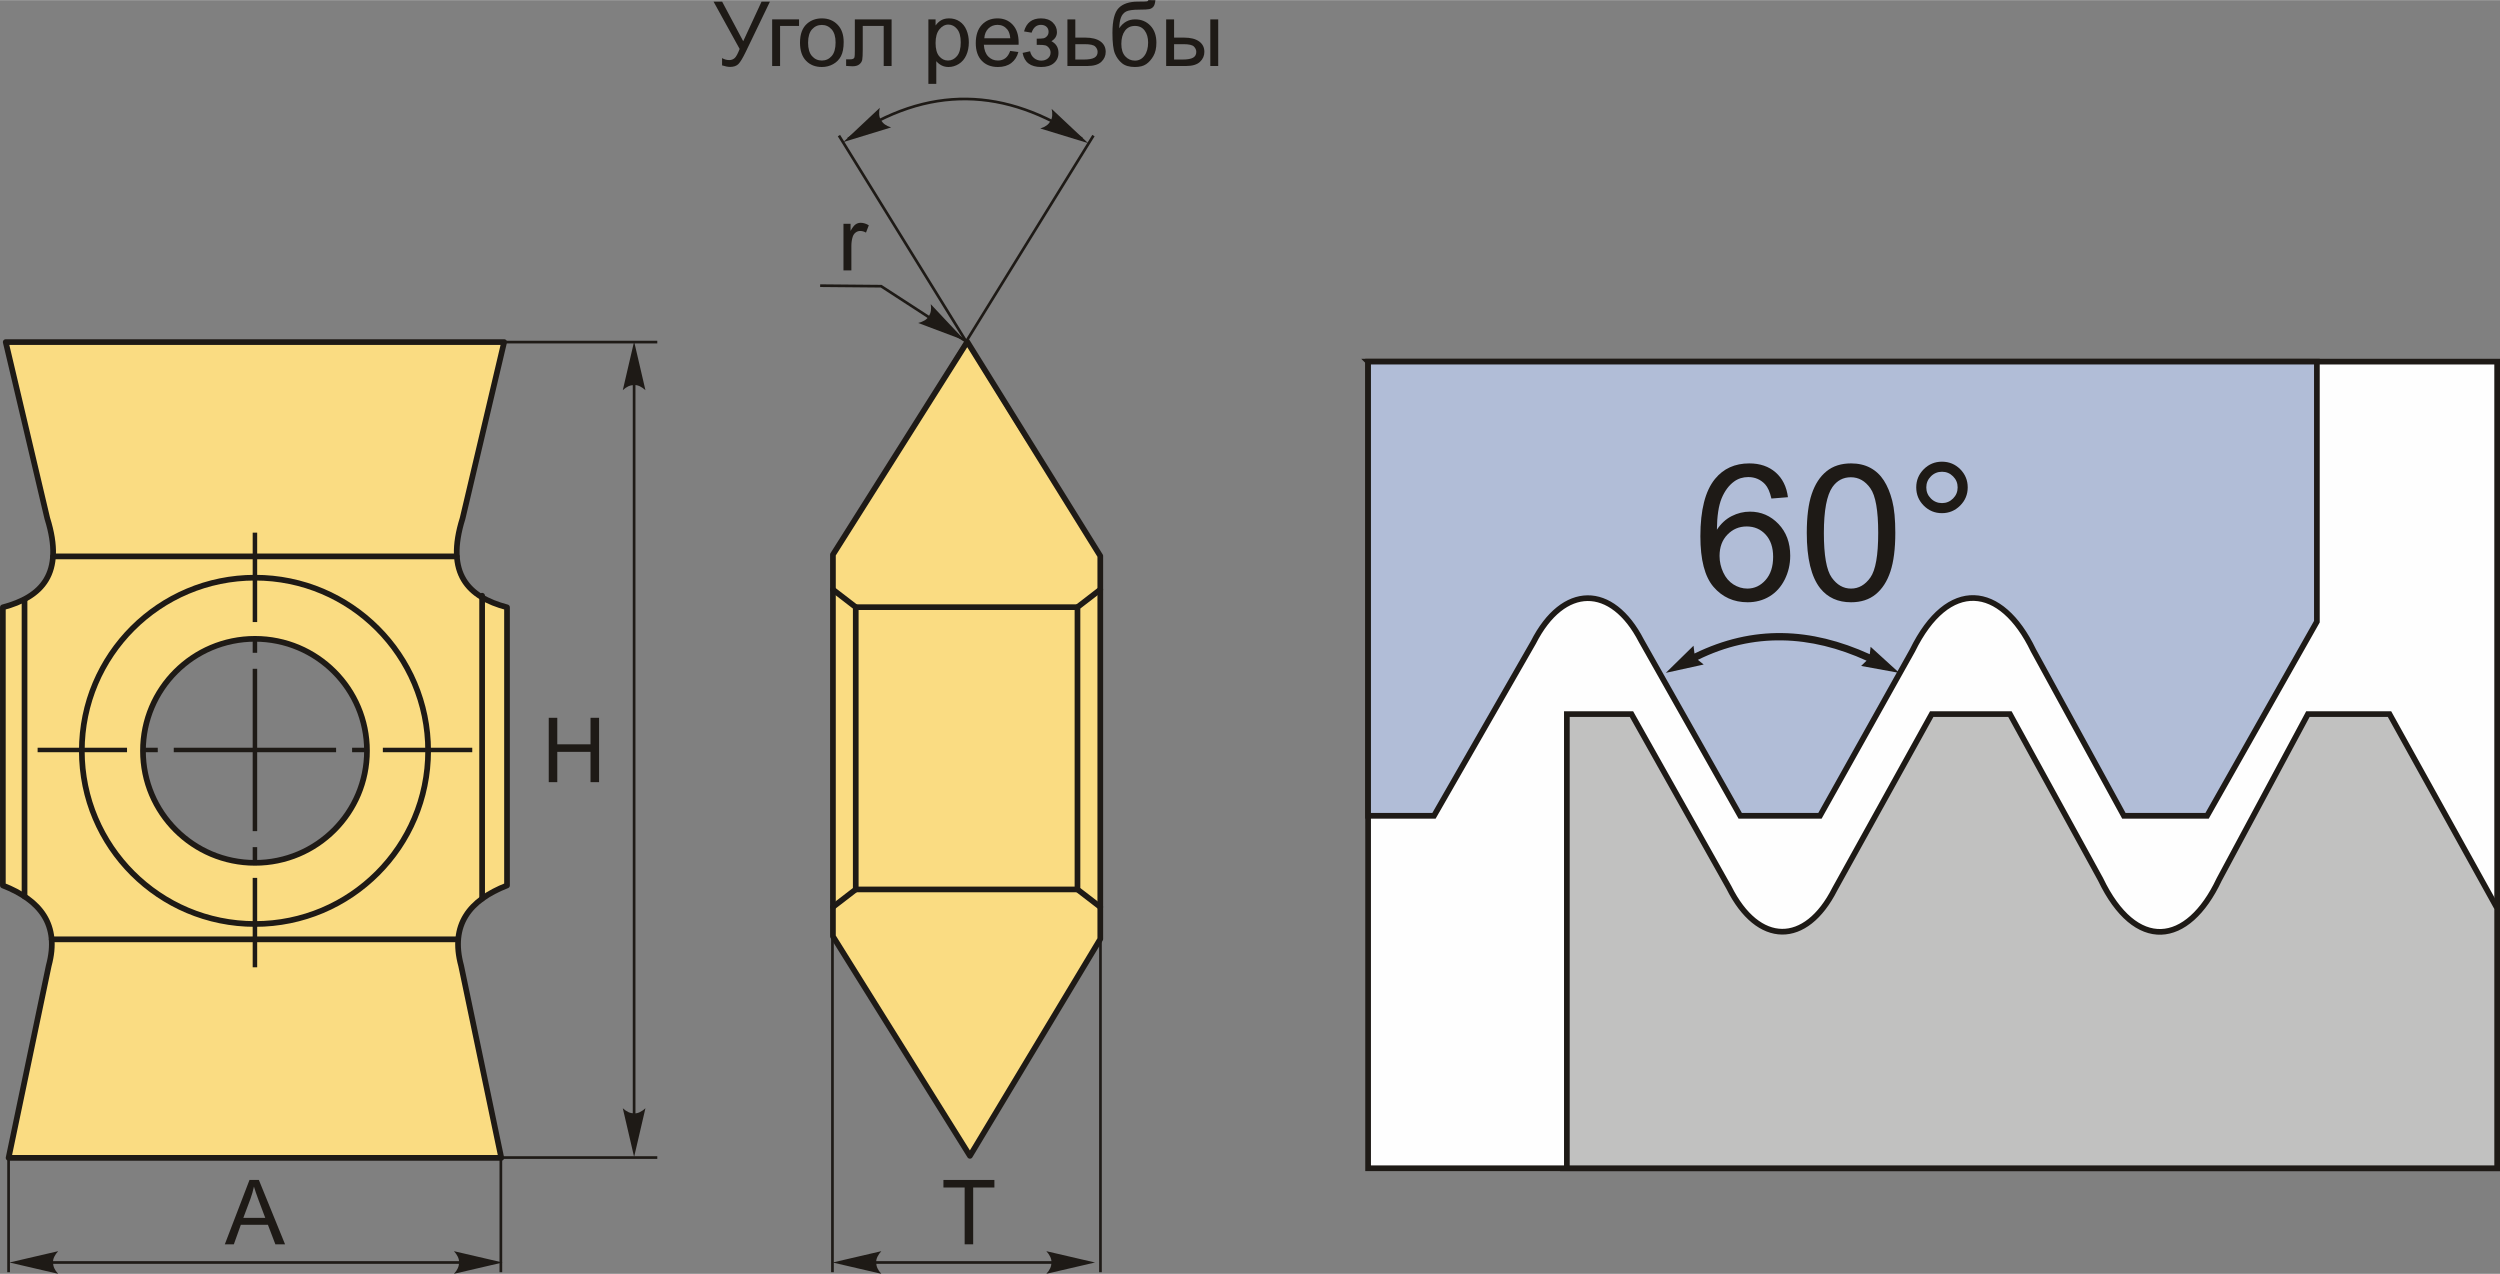 <?xml version="1.0" encoding="UTF-8"?>
<!DOCTYPE svg PUBLIC "-//W3C//DTD SVG 1.1//EN" "http://www.w3.org/Graphics/SVG/1.1/DTD/svg11.dtd">
<!-- Creator: CorelDRAW 2018 (64-Bit) -->
<svg xmlns="http://www.w3.org/2000/svg" xml:space="preserve" width="2192px" height="1117px" version="1.1" style="shape-rendering:geometricPrecision; text-rendering:geometricPrecision; image-rendering:optimizeQuality; fill-rule:evenodd; clip-rule:evenodd"
viewBox="0 0 2084.41 1061.95"
 xmlns:xlink="http://www.w3.org/1999/xlink">
 <rect x="0" y="0" width="2084.41" height="1061.95" fill="#808080" stroke="none"/>
 <defs>
  <style type="text/css">
   <![CDATA[
    .str0 {stroke:#1E1A16;stroke-width:4.75;stroke-miterlimit:22.926}
    .str2 {stroke:#1E1A16;stroke-width:2.25;stroke-miterlimit:22.926}
    .str1 {stroke:#1E1A16;stroke-width:4.75;stroke-linecap:round;stroke-linejoin:round;stroke-miterlimit:22.926}
    .fil6 {fill:none}
    .fil0 {fill:#FEFEFE}
    .fil2 {fill:#C1C1C0}
    .fil7 {fill:#1E1A16}
    .fil5 {fill:#FADC82}
    .fil1 {fill:#B1BDD7}
    .fil4 {fill:#1E1A16;fill-rule:nonzero}
    .fil3 {fill:#1E1A16;fill-rule:nonzero}
   ]]>
  </style>
 </defs>
 <g id="Layer_x0020_1">
  <g id="_1619847236368">
   <g>
    <polygon class="fil0 str0" points="1140.67,301.4 2082.04,301.4 2082.04,973.94 1140.67,973.94 "/>
    <path class="fil1 str0" d="M1140.67 301.4l791.06 0 0 216.8 -91.54 161.87 -69.37 0 -75.47 -137.92c-26.88,-55.84 -71.1,-60.61 -100.86,0.13l-77.08 137.79 -66.48 0 -82.4 -145.87c-24.59,-47.67 -65.16,-47.67 -90.08,1.34l-82.86 144.53 -54.92 0 0 -378.67z"/>
    <path class="fil2 str0" d="M1306.39 973.94l775.65 0 0 -216.8 -89.76 -161.87 -68.02 0 -74 137.92c-26.35,55.84 -69.71,60.61 -98.89,-0.13l-75.58 -137.79 -65.18 0 -80.8 145.87c-24.1,47.67 -63.89,47.67 -88.32,-1.34l-81.25 -144.53 -53.85 0 0 378.67z"/>
    <path class="fil3" d="M1412.01 538.26l-23.09 22.62 31.57 -6.93 -4.85 -3.9c46.41,-22.94 94.02,-20.57 140.64,0.69l-4.54 4.39 31.8 5.8 -23.89 -21.78 -0.7 6.2c-49.14,-22.36 -97.24,-24.47 -146.15,-0.57l-0.79 -6.52z"/>
   </g>
   <path class="fil4" d="M1490.72 414.44l-13.78 1.11c-1.24,-5.46 -3.01,-9.45 -5.3,-11.93 -3.78,-3.99 -8.45,-5.97 -13.99,-5.97 -4.47,0 -8.43,1.24 -11.83,3.72 -4.38,3.2 -7.81,7.84 -10.38,13.97 -2.53,6.15 -3.85,14.89 -3.95,26.21 3.35,-5.09 7.47,-8.89 12.32,-11.35 4.86,-2.48 9.93,-3.72 15.26,-3.72 9.29,0 17.21,3.43 23.76,10.27 6.52,6.84 9.79,15.65 9.79,26.5 0,7.13 -1.53,13.73 -4.59,19.85 -3.09,6.13 -7.29,10.8 -12.67,14.05 -5.36,3.24 -11.46,4.88 -18.27,4.88 -11.59,0 -21.06,-4.28 -28.4,-12.8 -7.32,-8.53 -10.98,-22.6 -10.98,-42.19 0,-21.91 4.06,-37.85 12.17,-47.8 7.07,-8.66 16.6,-12.99 28.61,-12.99 8.92,0 16.26,2.51 21.96,7.5 5.7,4.99 9.14,11.88 10.27,20.69zm-57.02 48.94c0,4.81 1.03,9.4 3.07,13.78 2.03,4.39 4.88,7.71 8.49,10.01 3.65,2.29 7.5,3.46 11.59,3.46 5.94,0 11.01,-2.38 15.21,-7.13 4.2,-4.75 6.31,-11.19 6.31,-19.35 0,-7.84 -2.09,-14.02 -6.23,-18.53 -4.15,-4.52 -9.43,-6.79 -15.84,-6.79 -6.28,0 -11.64,2.27 -16.02,6.79 -4.39,4.51 -6.58,10.42 -6.58,17.76z"/>
   <path id="1" class="fil4" d="M1506.43 444.17c0,-13.39 1.37,-24.21 4.12,-32.39 2.77,-8.21 6.86,-14.52 12.3,-18.93 5.41,-4.41 12.25,-6.6 20.48,-6.6 6.07,0 11.41,1.21 16.03,3.67 4.59,2.45 8.39,5.99 11.35,10.61 2.95,4.59 5.28,10.22 6.97,16.84 1.71,6.63 2.56,15.58 2.56,26.8 0,13.3 -1.38,24.07 -4.1,32.25 -2.71,8.21 -6.81,14.52 -12.24,18.96 -5.41,4.43 -12.28,6.65 -20.57,6.65 -10.9,0 -19.48,-3.88 -25.71,-11.67 -7.47,-9.5 -11.19,-24.89 -11.19,-46.19zm14.25 0.05c0,18.66 2.17,31.07 6.52,37.19 4.36,6.15 9.74,9.22 16.13,9.22 6.39,0 11.78,-3.09 16.13,-9.24 4.36,-6.18 6.52,-18.56 6.52,-37.17 0,-18.66 -2.16,-31.07 -6.52,-37.2 -4.33,-6.15 -9.76,-9.21 -16.29,-9.21 -6.38,0 -11.5,2.72 -15.33,8.13 -4.78,6.89 -7.16,19.67 -7.16,38.28z"/>
   <path id="2" class="fil4" d="M1597.69 406.23c0,-5.91 2.11,-10.95 6.3,-15.15 4.2,-4.17 9.24,-6.26 15.13,-6.26 5.97,0 11.04,2.09 15.23,6.26 4.17,4.2 6.26,9.24 6.26,15.15 0,5.94 -2.11,11.01 -6.31,15.21 -4.2,4.19 -9.27,6.31 -15.18,6.31 -5.89,0 -10.93,-2.09 -15.13,-6.26 -4.19,-4.2 -6.3,-9.27 -6.3,-15.26zm8.39 0.05c0,3.62 1.27,6.68 3.83,9.24 2.56,2.56 5.65,3.83 9.29,3.83 3.56,0 6.63,-1.27 9.19,-3.83 2.56,-2.56 3.82,-5.62 3.82,-9.24 0,-3.61 -1.26,-6.67 -3.82,-9.23 -2.56,-2.56 -5.63,-3.83 -9.19,-3.83 -3.64,0 -6.73,1.27 -9.29,3.83 -2.56,2.56 -3.83,5.62 -3.83,9.23z"/>
  </g>
  <g id="_1619847231216">
   <g>
    <path class="fil5 str1" d="M4.77 285.11l415.57 0 -34.66 147.03c-14.39,46.09 4.58,65.5 37.05,74.11l0 231.9c-31.34,12.3 -47.5,32.78 -38.25,66.94l33.47 160.18 -410.79 0 33.47 -160.18c9.25,-34.16 -6.91,-54.64 -38.25,-66.94l0 -231.9c32.47,-8.61 51.44,-28.02 37.05,-74.11l-34.66 -147.03zm207.82 247.42c51.58,0 93.38,41.81 93.38,93.38 0,51.57 -41.8,93.38 -93.38,93.38 -51.57,0 -93.38,-41.81 -93.38,-93.38 0,-51.57 41.81,-93.38 93.38,-93.38z"/>
    <line class="fil6 str1" x1="44.19" y1="463.8" x2="380.81" y2= "463.8" />
    <line class="fil6 str1" x1="20.45" y1="747.32" x2="20.45" y2= "499.81" />
    <line class="fil6 str1" x1="401.98" y1="749.18" x2="401.98" y2= "496.58" />
    <line class="fil6 str1" x1="43.07" y1="783.08" x2="381.89" y2= "783.08" />
    <circle class="fil6 str1" cx="212.59" cy="625.91" r="144.37"/>
   </g>
   <g>
    <polygon class="fil5 str1" points="917.38,782.82 808.69,963.59 694.47,780.6 694.47,462.31 806.48,284.87 917.38,463.42 "/>
    <polyline class="fil6 str1" points="694.47,491.47 713.49,506.11 713.49,741.46 694.47,756.1 "/>
    <polyline class="fil6 str1" points="917.38,491.47 898.36,506.11 898.36,741.46 917.38,756.1 "/>
    <line class="fil6 str1" x1="713.49" y1="506.11" x2="898.36" y2= "506.11" />
    <line class="fil6 str1" x1="898.36" y1="741.46" x2="713.49" y2= "741.46" />
   </g>
   <g>
    <path id="ось.cdr" class="fil7" d="M393.75 623.32l0 3.74 -74.55 0 0 -3.74 74.55 0zm-362.39 3.74l0 -3.74 74.55 0 0 3.74 -74.55 0zm100.18 -3.74l-12.29 0 0 3.74 12.29 0 0 -3.74zm174.32 0l-12.29 0 0 3.74 12.29 0 0 -3.74zm-160.98 0l135.35 0 0 3.74 -135.35 0 0 -3.74z"/>
    <path id="ось.cdr_0" class="fil7" d="M210.68 443.99l3.75 0 0 74.55 -3.75 0 0 -74.55zm3.75 362.39l-3.75 0 0 -74.55 3.75 0 0 74.55zm0 -262.21l0 -12.29 -3.75 0 0 12.29 3.75 0zm0 174.32l0 -12.29 -3.75 0 0 12.29 3.75 0zm0 -160.98l0 135.35 -3.75 0 0 -135.35 3.75 0z"/>
   </g>
   <polygon class="fil4" points="457.52,652.02 457.52,598.36 464.64,598.36 464.64,620.47 492.36,620.47 492.36,598.36 499.48,598.36 499.48,652.02 492.36,652.02 492.36,626.76 464.64,626.76 464.64,652.02 "/>
   <line class="fil6 str2" x1="420.34" y1="285.11" x2="548.02" y2= "285.11" />
   <line class="fil6 str2" x1="400.95" y1="965.02" x2="548.02" y2= "965.02" />
   <line class="fil6 str2" x1="528.7" y1="301.41" x2="528.7" y2= "936.62" />
   <path id="стрелка.cdr" class="fil3" d="M528.7 284.6l9.44 40.6c-2.91,-2.65 -6.15,-4.43 -9.43,-4.3 -3.48,0.15 -6.11,1.26 -9.45,4.3l9.44 -40.6z"/>
   <path id="стрелка.cdr_1" class="fil3" d="M528.7 964.51l9.44 -40.6c-2.91,2.65 -6.15,4.43 -9.43,4.3 -3.48,-0.15 -6.11,-1.27 -9.45,-4.3l9.44 40.6z"/>
   <path class="fil4" d="M187.44 1037.35l20.58 -53.66 7.81 0 21.84 53.66 -8.08 0 -6.21 -16.26 -22.59 0 -5.82 16.26 -7.53 0zm15.43 -22.03l18.29 0 -5.6 -14.88c-1.68,-4.52 -2.96,-8.25 -3.84,-11.2 -0.74,3.5 -1.73,6.93 -2.96,10.33l-5.89 15.75z"/>
   <line class="fil6 str2" x1="7.16" y1="965.27" x2="7.16" y2= "1060.61" />
   <line class="fil6 str2" x1="417.6" y1="965.27" x2="417.6" y2= "1060.61" />
   <line class="fil6 str2" x1="15.09" y1="1052.51" x2="409.34" y2= "1052.51" />
   <path id="стрелка.cdr_2" class="fil3" d="M419.08 1052.51l-40.6 -9.44c2.65,2.91 4.43,6.15 4.3,9.43 -0.15,3.48 -1.26,6.11 -4.3,9.45l40.6 -9.44z"/>
   <path id="стрелка.cdr_3" class="fil3" d="M7.89 1052.51l40.6 -9.44c-2.65,2.91 -4.43,6.15 -4.3,9.43 0.15,3.48 1.26,6.11 4.3,9.45l-40.6 -9.44z"/>
   <polygon class="fil4" points="804.29,1037.35 804.29,989.99 786.6,989.99 786.6,983.69 829.09,983.69 829.09,989.99 811.4,989.99 811.4,1037.35 "/>
   <line class="fil6 str2" x1="723.47" y1="1052.51" x2="895.62" y2= "1052.51" />
   <path id="стрелка.cdr_4" class="fil3" d="M913 1052.51l-40.61 -9.44c2.66,2.91 4.43,6.15 4.3,9.43 -0.14,3.48 -1.26,6.11 -4.3,9.45l40.61 -9.44z"/>
   <path id="стрелка.cdr_5" class="fil3" d="M694.22 1052.51l40.6 -9.44c-2.65,2.91 -4.43,6.15 -4.3,9.43 0.15,3.48 1.26,6.11 4.3,9.45l-40.6 -9.44z"/>
   <line class="fil6 str2" x1="694.07" y1="752.62" x2="694.07" y2= "1060.61" />
   <line class="fil6 str2" x1="917.52" y1="752.62" x2="917.52" y2= "1060.61" />
   <line class="fil6 str2" x1="754.66" y1="366.97" x2="911.68" y2= "112.94" />
   <line class="fil6 str2" x1="856.5" y1="366.97" x2="699.48" y2= "112.94" />
   <path class="fil6 str2" d="M707.12 115.71c66.87,-46.05 131.76,-42.72 195.07,0"/>
   <path id="стрелка.cdr_6" class="fil3" d="M703.13 118.33l30.38 -28.55c-0.83,3.86 -0.74,7.55 1.02,10.32 1.88,2.94 4.16,4.66 8.46,6.02l-39.86 12.21z"/>
   <path id="стрелка.cdr_7" class="fil3" d="M907.21 119.22l-30.38 -28.55c0.83,3.86 0.74,7.55 -1.02,10.31 -1.88,2.95 -4.16,4.66 -8.46,6.02l39.86 12.22z"/>
   <path class="fil4" d="M594.95 1.27l7.15 0 17.57 32.99 15.28 -32.99 6.99 0 -20.1 41.74c-2.51,5.22 -4.57,8.65 -6.18,10.26 -1.61,1.61 -3.91,2.41 -6.9,2.41 -1.83,0 -4.06,-0.43 -6.72,-1.28l0 -6.07c1.89,1.1 3.91,1.65 6.03,1.65 1.72,0 3.21,-0.56 4.47,-1.67 1.25,-1.11 2.64,-3.65 4.15,-7.61l-21.74 -39.43z"/>
   <polygon id="1" class="fil4" points="643.8,16.04 666.21,16.04 666.21,21.51 650.4,21.51 650.4,54.93 643.8,54.93 "/>
   <path id="2" class="fil4" d="M667.01 35.48c0,-7.18 1.99,-12.5 6,-15.96 3.34,-2.87 7.42,-4.31 12.23,-4.31 5.33,0 9.71,1.75 13.1,5.25 3.39,3.48 5.09,8.32 5.09,14.47 0,5 -0.75,8.92 -2.25,11.78 -1.5,2.86 -3.69,5.08 -6.56,6.67 -2.86,1.59 -5.99,2.37 -9.38,2.37 -5.44,0 -9.84,-1.73 -13.2,-5.22 -3.36,-3.48 -5.03,-8.5 -5.03,-15.05zm6.74 0.01c0,4.98 1.09,8.7 3.26,11.16 2.19,2.47 4.92,3.71 8.23,3.71 3.27,0 6,-1.24 8.18,-3.72 2.18,-2.49 3.26,-6.27 3.26,-11.36 0,-4.79 -1.1,-8.43 -3.28,-10.89 -2.19,-2.47 -4.91,-3.71 -8.16,-3.71 -3.31,0 -6.04,1.23 -8.23,3.69 -2.17,2.46 -3.26,6.17 -3.26,11.12z"/>
   <path id="3" class="fil4" d="M712.73 16.04l30.65 0 0 38.85 -6.59 0 0 -33.38 -17.46 0 0 19.34c0,4.51 -0.16,7.48 -0.44,8.93 -0.3,1.44 -1.1,2.69 -2.41,3.76 -1.33,1.08 -3.22,1.61 -5.71,1.61 -1.54,0 -3.31,-0.1 -5.31,-0.28l0 -5.49 2.89 0c1.36,0 2.33,-0.13 2.92,-0.42 0.59,-0.28 0.97,-0.73 1.17,-1.34 0.19,-0.61 0.29,-2.6 0.29,-5.95l0 -25.63z"/>
   <path id="4" class="fil4" d="M774.05 69.84l0 -53.8 6 0 0 5.1c1.41,-1.97 3.01,-3.45 4.79,-4.44 1.78,-0.99 3.94,-1.49 6.47,-1.49 3.33,0 6.25,0.85 8.78,2.56 2.54,1.7 4.45,4.11 5.75,7.21 1.29,3.11 1.94,6.51 1.94,10.21 0,3.96 -0.72,7.54 -2.14,10.72 -1.42,3.17 -3.5,5.61 -6.22,7.31 -2.71,1.68 -5.57,2.53 -8.57,2.53 -2.2,0 -4.17,-0.46 -5.91,-1.38 -1.74,-0.93 -3.17,-2.09 -4.29,-3.5l0 18.97 -6.6 0zm6 -34.12c0,4.98 1.01,8.67 3.02,11.05 2.03,2.39 4.47,3.59 7.35,3.59 2.92,0 5.42,-1.24 7.49,-3.71 2.08,-2.47 3.12,-6.3 3.12,-11.48 0,-4.95 -1.01,-8.64 -3.05,-11.1 -2.03,-2.46 -4.46,-3.69 -7.28,-3.69 -2.79,0 -5.27,1.31 -7.42,3.92 -2.16,2.63 -3.23,6.42 -3.23,11.42z"/>
   <path id="5" class="fil4" d="M842.26 42.34l6.82 0.9c-1.06,3.96 -3.05,7.04 -5.95,9.23 -2.89,2.18 -6.59,3.28 -11.1,3.28 -5.67,0 -10.17,-1.75 -13.49,-5.24 -3.32,-3.49 -4.98,-8.4 -4.98,-14.7 0,-6.52 1.67,-11.59 5.03,-15.19 3.36,-3.61 7.72,-5.41 13.08,-5.41 5.18,0 9.42,1.76 12.7,5.3 3.29,3.53 4.93,8.5 4.93,14.91 0,0.39 -0.01,0.97 -0.03,1.75l-28.97 0c0.25,4.26 1.45,7.53 3.62,9.79 2.17,2.26 4.88,3.4 8.11,3.4 2.41,0 4.47,-0.64 6.17,-1.91 1.71,-1.28 3.06,-3.31 4.06,-6.11zm-21.58 -10.57l21.65 0c-0.28,-3.27 -1.12,-5.72 -2.48,-7.35 -2.09,-2.54 -4.81,-3.81 -8.14,-3.81 -3.03,0 -5.56,1.01 -7.62,3.03 -2.05,2.03 -3.19,4.74 -3.41,8.13z"/>
   <path id="6" class="fil4" d="M864.38 37.32l0 -5.17c2.77,-0.03 4.67,-0.14 5.67,-0.33 1.01,-0.2 1.97,-0.77 2.87,-1.75 0.9,-0.97 1.35,-2.18 1.35,-3.64 0,-1.76 -0.59,-3.19 -1.77,-4.24 -1.19,-1.06 -2.71,-1.58 -4.6,-1.58 -3.71,0 -6.31,2.17 -7.79,6.52l-6.3 -1.05c1.95,-7.25 6.67,-10.87 14.14,-10.87 4.15,0 7.39,1.13 9.75,3.39 2.36,2.26 3.54,4.95 3.54,8.09 0,3.16 -1.54,5.68 -4.6,7.54 1.96,1.05 3.42,2.39 4.41,4.01 0.98,1.63 1.46,3.55 1.46,5.77 0,3.49 -1.27,6.31 -3.81,8.48 -2.54,2.18 -6.09,3.26 -10.66,3.26 -8.87,0 -14.02,-3.92 -15.43,-11.76l6.22 -1.35c0.56,2.47 1.7,4.4 3.43,5.76 1.72,1.36 3.68,2.03 5.9,2.03 2.22,0 4.07,-0.62 5.55,-1.88 1.47,-1.25 2.21,-2.85 2.21,-4.8 0,-1.51 -0.46,-2.82 -1.39,-3.95 -0.92,-1.12 -1.91,-1.82 -2.96,-2.09 -1.05,-0.29 -2.95,-0.43 -5.69,-0.43 -0.23,0 -0.73,0.01 -1.5,0.04z"/>
   <path id="7" class="fil4" d="M889.97 16.04l6.59 0 0 15.21 8.35 0c5.44,0 9.63,1.05 12.57,3.16 2.94,2.11 4.41,5.02 4.41,8.73 0,3.25 -1.22,6.02 -3.68,8.33 -2.45,2.31 -6.37,3.46 -11.77,3.46l-16.47 0 0 -38.89zm6.59 33.49l6.95 0c4.18,0 7.17,-0.51 8.95,-1.53 1.79,-1.03 2.69,-2.63 2.69,-4.8 0,-1.69 -0.66,-3.18 -1.99,-4.51 -1.32,-1.31 -4.24,-1.97 -8.78,-1.97l-7.82 0 0 12.81z"/>
   <path id="8" class="fil4" d="M957.49 0l5.84 0.07c-0.26,2.62 -0.85,4.44 -1.73,5.46 -0.89,1.03 -2.03,1.68 -3.43,1.98 -1.39,0.28 -4.14,0.43 -8.23,0.43 -5.42,0 -9.11,0.53 -11.09,1.58 -1.96,1.05 -3.38,2.72 -4.24,5.02 -0.87,2.31 -1.34,5.27 -1.44,8.9 1.66,-2.47 3.6,-4.32 5.82,-5.55 2.21,-1.24 4.72,-1.85 7.49,-1.85 5.1,0 9.32,1.75 12.67,5.24 3.33,3.5 5.01,8.23 5.01,14.21 0,4.54 -0.84,8.26 -2.53,11.16 -1.68,2.9 -3.68,5.14 -5.99,6.73 -2.3,1.59 -5.45,2.37 -9.42,2.37 -4.62,0 -8.2,-1.05 -10.76,-3.16 -2.56,-2.11 -4.53,-4.81 -5.9,-8.09 -1.36,-3.29 -2.05,-9.02 -2.05,-17.17 0,-10.26 1.74,-17.16 5.2,-20.72 3.46,-3.56 8.79,-5.34 15.98,-5.34 4.49,0 7.02,-0.07 7.64,-0.22 0.59,-0.15 0.98,-0.5 1.16,-1.05zm-0.23 35.31c0,-4.04 -0.96,-7.35 -2.87,-9.93 -1.91,-2.59 -4.61,-3.87 -8.09,-3.87 -3.64,0 -6.44,1.36 -8.41,4.09 -1.97,2.73 -2.96,6.36 -2.96,10.92 0,4.49 1.09,7.94 3.27,10.33 2.18,2.38 4.87,3.58 8.06,3.58 3.27,0 5.92,-1.38 7.95,-4.14 2.04,-2.76 3.05,-6.42 3.05,-10.98z"/>
   <path id="9" class="fil4" d="M1009.11 16.04l6.59 0 0 38.89 -6.59 0 0 -38.89zm-36.8 0l6.6 0 0 15.21 8.31 0c5.44,0 9.61,1.05 12.54,3.16 2.94,2.11 4.4,5.02 4.4,8.73 0,3.25 -1.22,6.02 -3.67,8.33 -2.45,2.31 -6.36,3.46 -11.74,3.46l-16.44 0 0 -38.89zm6.6 33.49l6.92 0c4.15,0 7.14,-0.51 8.91,-1.53 1.79,-1.03 2.68,-2.63 2.68,-4.8 0,-1.69 -0.67,-3.18 -1.98,-4.51 -1.32,-1.31 -4.23,-1.97 -8.74,-1.97l-7.79 0 0 12.81z"/>
   <polyline class="fil6 str2" points="805.58,284.59 734.67,238.52 683.81,238.06 "/>
   <path id="стрелка.cdr_8" class="fil3" d="M804.54 283.87l-39.01 -14.7c3.83,-0.95 7.1,-2.65 8.81,-5.45 1.82,-2.98 2.35,-5.79 1.68,-10.25l28.52 30.4z"/>
   <path class="fil4" d="M703.25 225.36l0 -38.9 5.92 0 0 5.96c1.51,-2.76 2.91,-4.58 4.19,-5.46 1.29,-0.88 2.7,-1.32 4.24,-1.32 2.22,0 4.48,0.7 6.78,2.09l-2.35 6.08c-1.6,-0.9 -3.2,-1.35 -4.79,-1.35 -1.44,0 -2.73,0.44 -3.86,1.3 -1.14,0.86 -1.95,2.06 -2.44,3.6 -0.74,2.33 -1.1,4.89 -1.1,7.68l0 20.32 -6.59 0z"/>
  </g>
 </g>
</svg>
